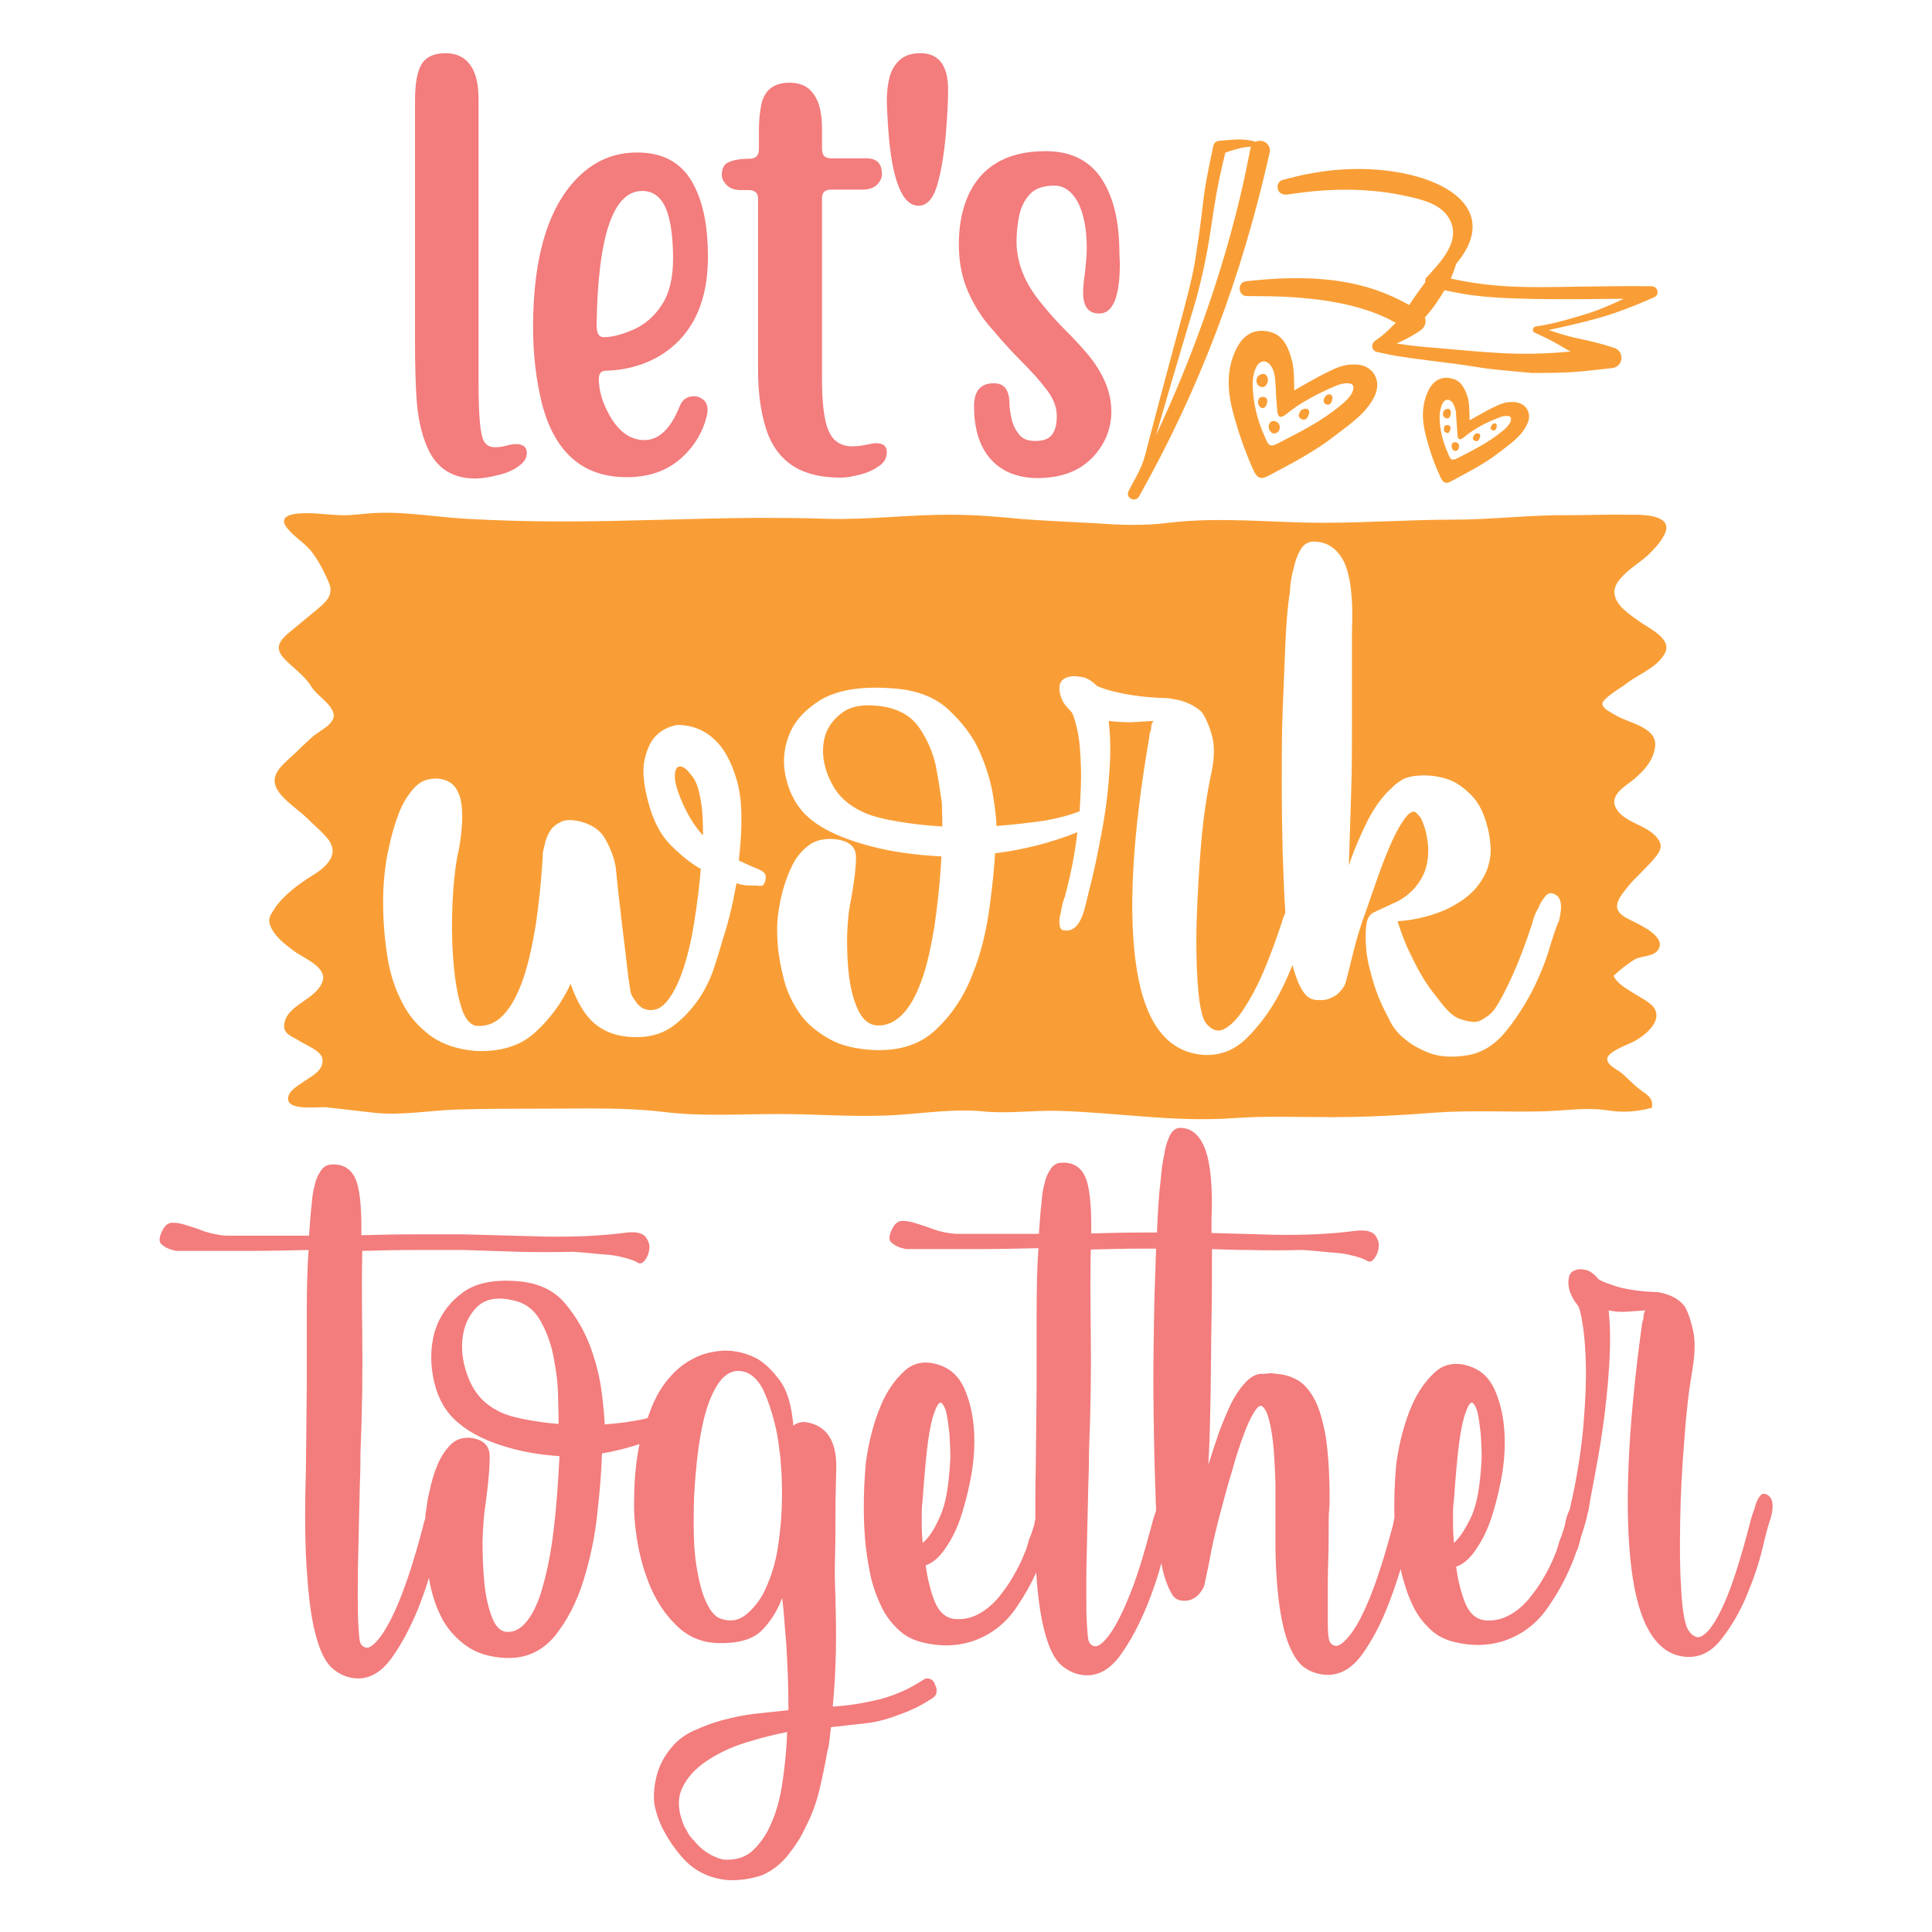 <?xml version="1.0" encoding="utf-8"?>
<!-- Generator: Adobe Illustrator 18.0.0, SVG Export Plug-In . SVG Version: 6.00 Build 0)  -->
<!DOCTYPE svg PUBLIC "-//W3C//DTD SVG 1.1//EN" "http://www.w3.org/Graphics/SVG/1.1/DTD/svg11.dtd">
<svg version="1.1" id="Layer_1" xmlns="http://www.w3.org/2000/svg" xmlns:xlink="http://www.w3.org/1999/xlink" x="0px" y="0px"
	 viewBox="0 0 432 432" enable-background="new 0 0 432 432" xml:space="preserve">
<path fill="#F37C7C" d="M207.9,375.4c-0.6-0.2-1.1-0.1-1.6,0.3c-3,2-6.3,3.4-9.7,4.3c-3.4,0.8-6.9,1.4-10.4,1.6
	c0.4-4.1,0.6-8.2,0.7-12.3c0.1-4.2,0-8.3-0.1-12.5c-0.1-2.1-0.2-4.9-0.1-8.2c0.1-3.3,0.1-6.5,0.1-9.5c0-3.5,0.1-7.3,0.2-11.2
	c0-5.9-2.3-9.2-6.8-9.9c-1-0.1-2,0.1-2.8,0.8c-0.4-4.6-1.4-8-3.1-10.2c-1.7-2.3-3.4-3.9-5.2-4.9c-2.2-1.1-4.5-1.7-7-1.7
	c-2.7,0.1-5,0.7-6.9,1.7c-2,1-3.7,2.3-5.1,3.9c-1.5,1.6-2.7,3.4-3.6,5.3c-0.7,1.4-1.2,2.8-1.7,4.2c-0.3,0.1-0.5,0.1-0.8,0.2
	c-2.8,0.6-5.8,1-8.8,1.2c0-1.1-0.2-3.4-0.6-6.7c-0.4-3.4-1.2-6.8-2.5-10.4c-1.3-3.6-3.2-6.9-5.7-9.9c-2.5-3-6-4.6-10.4-5
	c-5.6-0.5-9.9,0.4-12.9,2.8c-3,2.3-5,5.3-6,8.8c-0.9,3.5-0.9,7.2,0,11c0.9,3.8,2.7,6.8,5.2,8.9c2.5,2.2,5.8,3.9,9.8,5.2
	c4,1.3,8.3,2.1,13,2.4c-0.3,6.1-0.7,11.6-1.3,16.5c-0.6,4.9-1.4,9.1-2.4,12.5c-0.9,3.4-2.1,6-3.5,7.8c-1.4,1.8-2.9,2.6-4.6,2.5
	c-1.4-0.1-2.5-1.2-3.3-3.3c-0.8-2.1-1.4-4.6-1.7-7.7c-0.3-3-0.4-6.2-0.4-9.4c0.1-3.2,0.3-6,0.7-8.4c0.6-4.4,0.9-7.9,0.9-10.4
	c0-2.5-1.5-3.9-4.4-4.2c-1.8-0.1-3.3,0.4-4.5,1.7c-1.2,1.3-2.1,2.7-2.8,4.4c-0.8,1.9-1.4,4-1.9,6.5c-0.3,1.1-0.5,2.8-0.8,4.9
	c0,0.2,0,0.3,0,0.5c-0.2,0.6-0.4,1.2-0.5,1.8c-1.9,7.2-3.7,12.7-5.3,16.6c-1.6,3.9-3.1,6.6-4.4,8.3c-1.3,1.6-2.3,2.4-3.1,2.2
	c-0.8-0.2-1.3-0.8-1.4-1.8c-0.1-0.6-0.2-1.9-0.3-3.8c-0.1-1.9-0.1-4.1-0.1-6.7c0-2.6,0-5.4,0.1-8.4c0.1-3,0.1-6,0.2-8.9
	c0.1-2.9,0.1-5.6,0.2-8c0.1-2.4,0.1-4.4,0.1-5.9c0.4-9.5,0.5-18.3,0.4-26.5c-0.1-8.2-0.1-14.4,0-18.7c3.8-0.1,7.6-0.2,11.4-0.2
	c3.8,0,7.6,0,11.4,0c4,0.1,8.1,0.3,12.1,0.4c4,0.1,8.1,0.1,12.1,0c0.5,0,1.5,0.1,2.8,0.2c1.4,0.1,2.8,0.3,4.4,0.4
	c1.5,0.1,2.9,0.3,4.3,0.7c1.3,0.3,2.3,0.7,2.9,1c0.6,0.5,1.2,0.4,1.8-0.4c0.6-0.8,0.9-1.6,1-2.6c0.1-0.9-0.2-1.8-0.9-2.7
	c-0.7-0.8-2.1-1.1-4.1-0.9c-6.1,0.8-12.2,1-18.3,0.9c-6.1-0.2-12.2-0.3-18.3-0.5c-3.8,0-7.6,0-11.4,0c-3.8,0-7.6,0.1-11.4,0.2
	c0.1-6.6-0.4-10.9-1.5-13s-2.9-3-5.4-2.8c-1,0.1-1.8,0.7-2.3,1.6c-0.6,0.9-1,1.9-1.2,2.9c-0.4,1.4-0.6,2.8-0.7,4.4
	c-0.3,2.3-0.4,4.6-0.6,7H50.7c-1.9-0.1-3.6-0.5-5.1-1c-1.5-0.6-2.9-1-4.1-1.4c-1.2-0.4-2.2-0.5-3.1-0.5c-0.9,0.1-1.6,0.7-2.1,1.8
	c-0.8,1.5-0.8,2.6-0.1,3.1c0.7,0.6,1.5,1,2.4,1.2c0.3,0.1,0.6,0.2,1.1,0.2H42c4.6,0,9.1,0,13.6,0c4.5,0,8.9-0.1,13.4-0.2
	c-0.3,4.2-0.4,8.8-0.4,13.8c0,5,0,10.5,0,16.4l-0.2,19.2c-0.3,9.7-0.2,17.6,0.3,23.5c0.4,5.9,1.1,10.6,2.1,13.9
	c0.9,3.3,2.2,5.7,3.7,6.9c1.6,1.3,3.3,2,5.3,2.1c2.9,0.1,5.5-1.4,7.8-4.6c2.3-3.2,4.2-6.9,5.9-11c0.9-2.4,1.8-4.7,2.4-6.9
	c0.1,0.5,0.2,1.1,0.3,1.6c0.6,2.8,1.5,5.4,2.8,7.8c1.3,2.3,3.1,4.3,5.4,5.9c2.3,1.6,5.1,2.4,8.3,2.6c4.7,0.3,8.4-1.4,11.3-4.8
	c2.8-3.5,5-7.7,6.5-12.6c1.5-4.9,2.6-10,3.1-15.3c0.6-5.2,0.9-9.6,1-13c2.9-0.5,5.7-1.2,8.4-2.1c-0.8,3.8-1.2,8-1.2,12.5
	c-0.1,2.5,0.1,5.6,0.7,9.2c0.6,3.6,1.6,7.1,3,10.4c1.5,3.4,3.4,6.2,5.9,8.6c2.5,2.4,5.5,3.7,9.2,3.8c4.4,0.1,7.7-0.8,9.7-2.8
	c2-2,3.5-4.4,4.6-7.3c0.3,2.2,0.5,5.5,0.9,10.2c0.3,4.6,0.5,9.6,0.5,14.9c-2.5,0.3-5,0.5-7.5,0.8c-2.5,0.3-5,0.8-7.5,1.5
	c-2.2,0.6-4.2,1.4-6.2,2.3c-2,0.9-3.6,2.1-5,3.8c-1.5,1.8-2.6,3.8-3.2,6c-0.6,2.2-0.8,4.4-0.6,6.5c0.4,2.1,1.1,4.2,2.2,6.2
	c1.1,2,2.3,3.8,3.7,5.4c2.7,3.3,6.2,5.1,10.6,5.5c2.7,0.1,5.2-0.3,7.6-1.1c2.3-1,4.2-2.5,5.8-4.5c1.6-2,2.9-4,3.9-6.2
	c1.4-2.7,2.4-5.4,3.1-8.3c0.7-2.9,1.3-5.8,1.8-8.7c0.3-0.9,0.4-1.8,0.5-2.7c0.1-0.9,0.2-1.8,0.3-2.7c2.7-0.3,5.3-0.6,8-0.9
	s5.2-1.1,7.8-2.1c1.1-0.4,2.3-0.9,3.5-1.5c1.2-0.6,2.3-1.3,3.3-1.9c0.6-0.4,1-0.9,1-1.4c0.1-0.6,0-1.1-0.3-1.6
	C208.9,376,208.5,375.6,207.9,375.4z M117,317.3c-2.5-0.5-4.4-1.1-5.8-1.9c-2.9-1.5-5-3.8-6.3-6.9c-1.3-3.1-1.8-6.1-1.5-9
	c0.3-2.9,1.3-5.3,3.2-7.2c1.9-1.9,4.7-2.4,8.3-1.5c2.7,0.6,4.7,2.2,6.1,4.8c1.4,2.6,2.4,5.4,2.9,8.5c0.6,3.1,0.9,6,0.9,8.8
	c0.1,2.8,0.1,4.6,0.1,5.5C122.2,318.2,119.5,317.8,117,317.3z M174.8,337.2c-0.1,2.8-0.4,5.8-0.9,9c-0.5,3.2-1.4,6.2-2.7,9
	c-1,2.3-2.4,4.1-4.1,5.6c-1.7,1.5-3.6,1.9-5.8,1.2c-1.3-0.4-2.4-1.6-3.4-3.8c-0.9-1.8-1.6-4.5-2.2-8.2c-0.6-3.7-0.7-8.8-0.5-15.4
	c0.6-11,2-18.7,4.2-23.1c2.1-4.4,4.7-5.8,7.8-4.5c1.5,0.8,2.7,2.1,3.6,4.1c0.9,2,1.6,4,2.2,6.3c0.6,2.2,1,4.3,1.2,6.3
	c0.3,2,0.4,3.2,0.4,3.7C174.9,330.7,174.9,333.9,174.8,337.2z M175,398.3c-0.5,3.5-1.3,6.6-2.5,9.3c-1.1,2.7-2.6,4.7-4.3,6.3
	c-1.7,1.5-3.9,2.1-6.5,1.9c-2.5-0.6-4.7-2-6.5-4.2c-0.6-0.6-1.1-1.2-1.4-1.8c-0.3-0.6-0.5-1-0.7-1.2c-1.5-3.4-1.7-6.3-0.6-8.7
	c1.1-2.4,3-4.5,5.6-6.2c2.6-1.7,5.5-3.1,8.8-4.1c3.3-1,6.3-1.8,9.1-2.3C175.9,391.1,175.5,394.8,175,398.3z M394.5,334
	c-0.5,0-0.9,0.3-1.3,1c-0.4,0.7-0.7,1.5-0.9,2.4c-0.4,1-0.8,2.2-1.1,3.6c-1.9,7.2-3.6,12.6-5.1,16.2c-1.5,3.6-2.9,6.1-4.1,7.4
	c-1.2,1.3-2.2,1.8-3,1.3c-0.8-0.4-1.4-1.1-1.8-2c-0.6-1.5-1.1-4.5-1.3-8.9c-0.3-4.4-0.3-9.5-0.2-15.2c0.1-5.7,0.4-11.5,0.9-17.5
	c0.4-6,1-11.3,1.8-15.8c0.6-3.7,0.7-6.6,0.2-8.9c-0.5-2.3-1.1-4.1-1.9-5.5c-1.1-1.4-2.6-2.3-4.4-2.8c-1-0.3-1.7-0.4-2.1-0.4
	c-3.2-0.1-5.8-0.5-7.9-1c-2.1-0.6-3.7-1.2-4.8-1.8c-0.9-1.1-1.8-1.8-2.7-2.1c-0.5-0.1-1-0.2-1.5-0.2c-0.4,0-0.8,0.1-1.3,0.3
	c-0.5,0.2-0.9,0.6-1.1,1.2c-0.1,0.4-0.2,0.9-0.2,1.5c0,0.6,0.1,1.4,0.4,2.2c0.3,0.8,0.8,1.8,1.7,2.9c0.4,0.6,0.8,2.1,1.1,4.4
	c0.4,2.3,0.6,5.3,0.7,8.9c0.1,3.7-0.1,8-0.5,13c-0.4,5-1.2,10.5-2.5,16.6c-0.3,1-0.4,1.9-0.6,2.7c-0.5,1-0.9,2.2-1.1,3.6
	c-0.3,0.9-0.5,1.7-0.8,2.5c-0.3,0.6-0.5,1.3-0.7,2c-0.2,0.7-0.4,1.4-0.7,2c-0.6,1.6-1.5,3.4-2.5,5.1c-1,1.8-2.2,3.4-3.4,4.9
	c-1.3,1.5-2.7,2.7-4.4,3.6c-1.6,0.9-3.5,1.3-5.5,1.1c-1.9-0.3-3.3-1.5-4.3-3.9c-0.9-2.3-1.6-5-2-8.1c1.6-0.5,3.2-1.9,4.6-4.1
	c1.5-2.2,2.7-4.8,3.6-7.8c0.9-3,1.7-6.2,2.2-9.6c0.5-3.4,0.6-6.7,0.3-9.8c-0.3-3.1-1-5.8-2.1-8.3c-1.1-2.4-2.7-4-4.8-4.9
	c-3.4-1.4-6.3-1-8.5,1s-4,4.6-5.3,7.7c-1.5,3.5-2.7,7.8-3.4,12.9c-0.4,4.3-0.5,8.3-0.4,12c-0.1,0.5-0.2,0.9-0.3,1.5
	c-1.9,7.2-3.7,12.7-5.3,16.6c-1.6,3.9-3.1,6.6-4.5,8.3c-1.3,1.6-2.4,2.4-3.2,2.2c-0.8-0.2-1.3-0.8-1.4-1.8c-0.1-0.5-0.2-1.6-0.2-3.3
	c0-1.7,0-3.8,0-6.2c0-2.4,0-5,0.1-7.8c0.1-2.8,0.1-5.6,0.1-8.3c0-1,0-2,0.1-2.9c0.1-0.9,0.1-1.9,0.1-2.8c0-5.3-0.3-9.7-0.8-13.3
	c-0.6-3.5-1.4-6.4-2.4-8.4c-1.1-2.1-2.3-3.6-3.8-4.5c-1.5-0.9-3.1-1.4-4.9-1.5c-0.6-0.1-1.2-0.2-1.8-0.1c-0.6,0.1-1.2,0.1-1.8,0.1
	c-1.1,0.1-2.3,0.8-3.4,2c-1.1,1.2-2.2,2.8-3.1,4.6c-0.9,1.9-1.8,4-2.7,6.4c-0.8,2.3-1.6,4.8-2.4,7.3c0.3-5.3,0.4-10.7,0.5-16.3
	c0.1-5.6,0.1-10.9,0.2-15.9c0.1-5.1,0.1-9.5,0.1-13.5c0-0.9,0-1.7,0-2.5c2.7,0.1,5.3,0.2,8,0.2c4,0.1,8.1,0.1,12.1,0
	c0.5,0,1.5,0.1,2.8,0.2c1.4,0.1,2.8,0.3,4.4,0.4c1.5,0.1,2.9,0.3,4.3,0.7c1.3,0.3,2.3,0.7,2.9,1c0.6,0.5,1.2,0.4,1.8-0.4
	c0.6-0.8,0.9-1.6,1-2.6c0.1-0.9-0.2-1.8-0.9-2.7c-0.7-0.8-2.1-1.1-4.1-0.9c-6.1,0.8-12.2,1-18.3,0.9c-4.7-0.1-9.4-0.3-14.1-0.4
	c0-1.1,0-2.1,0-3c0.3-7.2-0.2-12.4-1.4-15.7c-1.2-3.2-3.1-4.8-5.6-4.8c-1,0-1.8,0.6-2.4,1.9c-0.6,1.3-1,2.7-1.2,4.2
	c-0.4,1.8-0.6,3.7-0.8,5.9c-0.4,3-0.6,6.8-0.8,11.4c-1.1,0-2.2,0-3.3,0c-3.8,0-7.6,0.1-11.4,0.2c0.1-6.6-0.4-10.9-1.5-13
	s-2.9-3-5.4-2.8c-1,0.1-1.8,0.7-2.3,1.6c-0.6,0.9-1,1.9-1.2,2.9c-0.4,1.4-0.6,2.8-0.7,4.4c-0.3,2.3-0.4,4.6-0.6,7h-18.4
	c-1.9-0.1-3.6-0.5-5.1-1c-1.5-0.6-2.9-1-4.1-1.4c-1.2-0.4-2.2-0.5-3.1-0.5c-0.9,0.1-1.6,0.7-2.1,1.8c-0.8,1.5-0.8,2.6-0.1,3.1
	c0.7,0.6,1.5,1,2.4,1.2c0.3,0.1,0.6,0.2,1.1,0.2h2.3c4.6,0,9.1,0,13.6,0c4.5,0,8.9-0.1,13.4-0.2c-0.3,4.2-0.4,8.8-0.4,13.8
	c0,5,0,10.5,0,16.4l-0.2,19.2c-0.1,4.1-0.1,7.8-0.1,11.2c-0.1,0.4-0.2,0.7-0.2,1.1c-0.3,0.9-0.5,1.7-0.8,2.5c-0.3,0.6-0.5,1.3-0.7,2
	c-0.2,0.7-0.4,1.4-0.7,2c-0.6,1.6-1.5,3.4-2.5,5.1c-1,1.8-2.2,3.4-3.4,4.9c-1.3,1.5-2.7,2.7-4.4,3.6c-1.6,0.9-3.5,1.3-5.5,1.1
	c-1.9-0.3-3.3-1.5-4.3-3.9c-0.9-2.3-1.6-5-2-8.1c1.6-0.5,3.2-1.9,4.6-4.1c1.5-2.2,2.7-4.8,3.6-7.8c0.9-3,1.7-6.2,2.2-9.6
	c0.5-3.4,0.6-6.7,0.3-9.8c-0.3-3.1-1-5.8-2.1-8.3c-1.1-2.4-2.7-4-4.8-4.9c-3.4-1.4-6.3-1-8.5,1c-2.3,2.1-4,4.6-5.3,7.7
	c-1.5,3.5-2.7,7.8-3.4,12.9c-0.6,7-0.6,13.2,0,18.8c0.3,2.4,0.7,4.8,1.2,7.1c0.6,2.3,1.4,4.5,2.4,6.5c1,2,2.3,3.6,3.8,5
	c1.5,1.4,3.3,2.3,5.5,2.8c3.8,0.9,7.3,0.8,10.6-0.2c4.3-1.4,7.8-4,10.4-8c1.7-2.5,3.1-5,4.2-7.5c0,0,0,0.1,0,0.1
	c0.4,5.9,1.1,10.6,2.1,13.9c0.9,3.3,2.2,5.7,3.7,6.9c1.6,1.3,3.3,2,5.3,2.1c2.9,0.1,5.5-1.4,7.8-4.6c2.3-3.2,4.2-6.9,5.9-11
	c1.3-3.3,2.4-6.4,3.2-9.5c0.2,1.3,0.5,2.5,0.8,3.4c0.5,1.5,1,2.6,1.4,3.3c0.4,0.8,0.9,1.2,1.3,1.4c0.4,0.2,0.8,0.3,1,0.3
	c1,0.1,1.9,0,2.7-0.5c0.8-0.4,1.3-1,1.7-1.6c0.5-0.6,0.8-1.4,0.9-2.3c0.4-1.9,0.9-4.2,1.4-7c0.6-2.8,1.3-5.7,2.1-8.7
	c0.8-3,1.6-6,2.5-8.9c0.8-2.9,1.6-5.5,2.5-7.8c0.8-2.3,1.6-4,2.4-5.3c0.8-1.3,1.4-1.7,1.9-1.3c0.6,0.5,1.1,1.5,1.5,3.1
	c0.4,1.6,0.7,3.4,0.9,5.4c0.2,2,0.3,4,0.4,6.1c0.1,2,0.1,3.7,0.1,4.9v12.5c0.1,5.7,0.5,10.3,1.1,13.9c0.6,3.6,1.4,6.5,2.4,8.5
	c1,2.1,2.1,3.5,3.5,4.3c1.3,0.8,2.8,1.2,4.4,1.3c3,0.1,5.7-1.4,8-4.6c2.3-3.2,4.2-6.9,5.8-11c1.1-2.8,2-5.5,2.8-8.1
	c0.1,0.7,0.3,1.4,0.5,2.1c0.6,2.3,1.4,4.5,2.4,6.5c1,2,2.3,3.6,3.8,5c1.5,1.4,3.3,2.3,5.5,2.8c3.8,0.9,7.3,0.8,10.6-0.2
	c4.3-1.4,7.8-4,10.4-8c2.7-3.9,4.7-8,6.1-12.1c0.3-0.5,0.5-1.2,0.7-2c0.2-0.8,0.4-1.6,0.7-2.4c0.3-0.9,0.5-1.8,0.8-2.7
	c0.1-0.5,0.2-0.9,0.3-1.4c0.2-0.6,0.3-1.2,0.4-1.9c0.1-0.8,0.5-2.8,1.1-6c0.6-3.2,1.3-7,1.9-11.3c0.6-4.3,1.1-8.8,1.4-13.6
	c0.3-4.7,0.3-8.9-0.1-12.6c1.3,0.3,2.6,0.4,4.1,0.3c1.5-0.1,2.8-0.2,4.1-0.3c-0.3,0.5-0.4,1-0.4,1.4c0,0.4-0.1,0.8-0.2,1
	c-0.1,0.5-0.2,0.9-0.2,1.1c-3.2,23.4-3.9,41.5-2.3,54.3c1.6,12.8,5.8,19.4,12.5,19.7c2.9,0.1,5.5-1.2,7.7-4.1
	c2.2-2.8,4.1-6.1,5.6-9.7c1.5-3.6,2.7-7.1,3.5-10.5c0.8-3.4,1.4-5.6,1.8-6.6C396.8,336.5,396.4,334.4,394.5,334z M206.3,345
	c-0.1-1.4-0.2-2.7-0.2-3.8c0-1.1,0-2.1,0-3c0-1,0.1-2,0.2-2.8c0.4-5.7,0.8-10,1.2-13c0.4-3,0.9-5.2,1.4-6.5c0.5-1.5,1-2.3,1.5-2.3
	c0.6,0.5,1.1,1.5,1.3,2.8c0.3,1.4,0.4,2.8,0.6,4.2c0.1,1.6,0.2,3.5,0.2,5.5c-0.3,5.9-1,10.3-2.4,13.2C208.9,342,207.6,344,206.3,345
	z M252.2,357.6c-1.6,3.9-3.1,6.6-4.4,8.3c-1.3,1.6-2.3,2.4-3.1,2.2c-0.8-0.2-1.3-0.8-1.4-1.8c-0.1-0.6-0.2-1.9-0.3-3.8
	c-0.1-1.9-0.1-4.1-0.1-6.7c0-2.6,0-5.4,0.1-8.4c0.1-3,0.1-6,0.2-8.9c0.1-2.9,0.1-5.6,0.2-8c0.1-2.4,0.1-4.4,0.1-5.9
	c0.4-9.5,0.5-18.3,0.4-26.5c-0.1-8.2-0.1-14.4,0-18.7c3.8-0.1,7.6-0.2,11.4-0.2c1.1,0,2.1,0,3.2,0c-0.1,4-0.3,8.1-0.4,12.5
	c-0.1,5.4-0.2,11-0.2,16.8c0,5.8,0.1,11.2,0.2,16.3c0.1,4.8,0.3,9.1,0.4,13c-0.3,0.9-0.7,2-1,3.3
	C255.6,348.2,253.9,353.7,252.2,357.6z M325.1,345c-0.1-1.4-0.2-2.7-0.2-3.8c0-1.1,0-2.1,0-3c0-1,0.1-2,0.2-2.8
	c0.4-5.7,0.8-10,1.2-13c0.4-3,0.9-5.2,1.4-6.5c0.5-1.5,1-2.3,1.5-2.3c0.6,0.5,1.1,1.5,1.3,2.8c0.3,1.4,0.4,2.8,0.6,4.2
	c0.1,1.6,0.2,3.5,0.2,5.5c-0.3,5.9-1,10.3-2.4,13.2C327.6,342,326.3,344,325.1,345z M93.2,90c-0.3-4.1-0.4-8.6-0.4-13.4V22.5
	c0-3.9,0.5-6.6,1.5-8.2c1-1.6,2.8-2.4,5.3-2.4c2.9,0,4.9,1.2,6.2,3.7c0.8,1.7,1.2,3.8,1.2,6.4v62.9c0,4.2,0.1,7.4,0.3,9.5
	c0.2,2.2,0.5,3.6,1,4.4c0.5,0.8,1.3,1.2,2.3,1.2c0.9,0,1.7-0.1,2.4-0.3c1.1-0.3,1.9-0.4,2.4-0.4c1.6,0,2.4,0.7,2.4,2
	c0,1-0.5,1.9-1.4,2.6c-1.2,1-2.8,1.8-4.9,2.3c-2,0.5-3.8,0.8-5.2,0.8c-4.8,0-8.2-2-10.3-6C94.5,98,93.6,94.4,93.2,90z M140.1,106.7
	c4.8,0,8.7-1.3,11.8-3.9c3.2-2.7,5.3-6.1,6.2-10.1c0.1-0.4,0.1-0.8,0.1-1.1c0-0.9-0.3-1.7-0.9-2.2c-0.6-0.5-1.3-0.8-2.1-0.8
	c-1.5,0-2.6,0.7-3.2,2.2c-2,5-4.6,7.6-7.9,7.6c-3.2,0-5.8-1.9-7.9-5.7c-1.5-2.7-2.3-5.4-2.3-8c0-1.2,0.5-1.8,1.6-1.8
	c5.7-0.2,10.5-1.9,14.4-5c5.6-4.5,8.4-11.3,8.4-20.5c0-6.2-0.9-11.3-2.8-15.3c-2.5-5.4-6.8-8-13-8c-5,0-9.2,1.7-12.9,5.2
	c-6.9,6.6-10.4,17.9-10.4,33.8c0,6.3,0.7,12,2,17.2C124,101.1,130.3,106.7,140.1,106.7z M143.6,42.7c3,0,5,2,6,6.1
	c0.6,2.4,0.9,5.4,0.9,9.1c0,4.4-0.9,7.9-2.6,10.4c-1.7,2.6-3.9,4.4-6.5,5.5c-2.6,1.1-4.7,1.6-6.4,1.6c-1.1,0-1.6-0.9-1.6-2.7
	C133.7,52.7,137.1,42.7,143.6,42.7z M162.5,41.4c-0.7-0.7-1.1-1.5-1.1-2.3c0-1.3,0.4-2.1,1.1-2.6c1-0.6,2.6-1,5-1
	c1.5,0,2.2-0.7,2.2-2.2v-4.1c0-1.7,0.1-3.4,0.4-5.1c0.2-1.6,0.8-3,1.8-4s2.5-1.6,4.6-1.6c2.1,0,3.8,0.6,4.9,1.9
	c1.6,1.7,2.4,4.5,2.4,8.2v4.6c0,1.5,0.6,2.2,2,2.2h7.9c2.4,0,3.5,1.2,3.5,3.6c0,0.8-0.4,1.6-1.1,2.3c-0.7,0.7-1.8,1.1-3.3,1.1h-7
	c-1.3,0-2,0.6-2,1.9v40.4c0,4.2,0.3,7.4,0.8,9.5c0.5,2.2,1.3,3.6,2.3,4.4c1,0.8,2.2,1.2,3.7,1.2c1.2,0,2.5-0.2,3.8-0.5
	c0.5-0.1,1-0.2,1.5-0.2c1.6,0,2.4,0.7,2.4,2c0,1.3-0.6,2.4-1.9,3.2c-1.3,0.9-2.7,1.5-4.4,1.9c-1.6,0.4-3,0.6-4,0.6
	c-4.7,0-8.4-1-11.1-2.9c-2.7-1.9-4.6-4.7-5.7-8.3c-1.1-3.6-1.7-7.9-1.7-13V44.4c0-1.3-0.7-1.9-2.2-1.9h-1.7
	C164.3,42.5,163.2,42.1,162.5,41.4z M198.6,28.7c-0.2-2.9-0.3-5-0.3-6.4c0-1.7,0.2-3.4,0.6-5c0.4-1.6,1.2-2.9,2.3-3.9
	c1.1-1,2.6-1.5,4.6-1.5c4.1,0,6.2,2.7,6.2,8.2c0,2.8-0.2,6-0.5,9.8c-0.5,5.6-1.3,9.7-2.2,12.3S207,46,205.4,46
	C201.7,46,199.4,40.2,198.6,28.7z M216.5,65.3c-1.4-3.1-2.1-6.7-2.1-10.7c0-4.1,0.7-7.8,2.1-10.9c1.4-3.1,3.5-5.6,6.4-7.3
	c2.8-1.7,6.5-2.6,10.9-2.6c6.1,0,10.5,2.4,13.2,7.3c2.2,3.9,3.3,9.1,3.3,15.5l0.1,2.3c0,7.4-1.5,11.2-4.6,11.2
	c-2.4,0-3.6-1.5-3.6-4.6c0-1.1,0.1-2.6,0.4-4.5c0.2-1.9,0.4-3.7,0.4-5.6c0-4.3-0.7-7.7-2-10.2c-1.3-2.4-3.1-3.7-5.2-3.7
	c-2.4,0-4.3,0.6-5.5,1.9c-1.2,1.3-2,2.9-2.4,4.8c-0.4,1.9-0.6,3.9-0.6,5.8c0,4.8,1.9,9.5,5.7,14c1.6,2,3.3,3.9,5.1,5.7
	c1.8,1.8,3.5,3.6,5.1,5.5c3.5,4.2,5.3,8.5,5.3,12.8c0,3.1-0.9,6-2.8,8.6c-3,4.2-7.6,6.3-13.7,6.3c-3.7,0-6.7-1-9.1-2.9
	c-3.4-2.8-5.1-7.2-5.1-13.2c0-3.4,1.5-5.1,4.4-5.1c1.3,0,2.1,0.4,2.7,1.2c0.5,0.8,0.8,1.8,0.8,3c0,1.2,0.2,2.5,0.5,3.8
	c0.3,1.4,0.9,2.5,1.7,3.5c0.8,1,2,1.4,3.6,1.4c1.9,0,3.1-0.5,3.8-1.5c0.7-1,1-2.3,1-4.1c0-2-0.8-4-2.3-5.9c-1.5-2-3.4-4.1-5.6-6.3
	c-2.1-2.1-4.2-4.4-6.3-6.9C219.6,71.2,217.9,68.4,216.5,65.3z"/>
<path fill="#F99E36" d="M156.5,178c0.5,2.1,0.7,5,0.7,8.8c-1.5-1.6-2.9-3.7-4.2-6.4c-1.4-3-2.1-5.3-2.1-6.7c0-1.4,0.3-2.2,1-2.3
	c0.7-0.1,1.5,0.4,2.4,1.6C155.4,174.1,156.1,175.8,156.5,178z M209.2,171c-0.7-3-1.9-5.7-3.6-8.2c-1.7-2.5-4.2-4-7.4-4.7
	c-4.5-0.8-7.9-0.4-10.2,1.5c-2.3,1.8-3.6,4.1-3.9,6.9c-0.3,2.8,0.3,5.7,1.9,8.7c1.5,3,4.1,5.2,7.7,6.7c1.7,0.7,4.1,1.3,7.1,1.8
	c3,0.5,6.3,0.9,9.9,1.1c0-0.8,0-2.6-0.1-5.3C210.2,176.8,209.8,173.9,209.2,171z M358.3,157.3c-0.1,1,1.7,1.9,2.4,2.3
	c3.2,2.2,10.4,2.8,9.3,7.9c-0.6,2.9-2.4,4.8-4.6,6.7c-1.8,1.5-5.8,3.6-4,6.6c1.8,3.2,6.8,3.6,9.1,6.5c1.3,1.6,1,2.7-0.3,4.3
	c-1.9,2.4-4.4,4.4-6.4,6.9c-2.5,3.1-3.6,5.1,0.5,7.1c2,1,9,4,6.2,7.1c-1.1,1.2-3.4,1-4.9,1.8c-1.7,1-3.3,2.3-4.8,3.7
	c0.8,1.7,2.6,2.7,4.2,3.7c1.3,0.9,4.2,2.2,5,3.7c1.7,3.1-2.7,6.3-4.9,7.4c-1.2,0.6-5.4,2.1-5.7,3.6c-0.3,1.4,2.1,2.5,3,3.2
	c1.4,1.1,2.6,2.5,4,3.6c1.4,1.1,3.3,1.9,3,4c0,0.1,0,0.2,0,0.3c-3.8,1-6.8,1.1-10.5,0.5c-4.4-0.6-9.5,0.2-14,0.3
	c-8,0.2-16.2-0.3-24.2,0.3c-7.5,0.6-15.4,1-23,1c-7.2,0-14.5-0.3-21.6,0.2c-13.1,1-26.1-1.2-39.1-1.6c-5.8-0.2-11.6,0.7-17.3,0.1
	c-6.1-0.6-12.9,0.4-19,0.8c-8.8,0.6-17.6-0.2-26.4-0.2c-8.6,0-17.7,0.6-26.2-0.5c-8.5-1-17.2-0.7-25.7-0.7c-6.8,0-13.6,0-20.3,0.2
	c-6.1,0.2-12.5,1.4-18.6,0.7c-3.5-0.4-7-0.8-10.5-1.2c-1.9-0.2-9.5,1-8.5-2.5c0.4-1.5,2.7-2.7,3.8-3.5c1.6-1.1,4.1-2.3,3.8-4.8
	c-0.2-1.8-3.7-3.1-5.1-4c-1.6-1.1-3.9-1.5-3.4-4c0.7-4.2,7.1-5.3,8.5-9.3c1.2-3.2-4.3-5.3-6.3-6.8c-1.9-1.4-4-3-5.1-5.1
	c-1-2.1-0.4-2.7,0.8-4.6c2-2.9,5.4-5.4,8.3-7.2c2.8-1.7,6.3-4.5,3.6-8.1c-1.4-1.8-3.2-3.2-4.8-4.8c-2-2-6.1-4.5-7-7.2
	c-0.9-2.6,1.5-4.6,3.1-6.1c1.7-1.5,3.3-3.2,5-4.7c1.6-1.5,5.7-3.1,4.8-5.6c-0.8-2.3-3.7-3.8-4.9-5.8c-1.5-2.5-4.2-4.2-6.2-6.4
	c-2.2-2.4-0.6-4.1,1.3-5.7c1.9-1.6,3.9-3.2,5.8-4.8c2.3-1.9,4.3-3.5,3-6.4c-0.9-2.1-2.1-4.5-3.5-6.4c-1.6-2.3-4-3.5-5.7-5.6
	c-2.2-2.6,0.6-3.3,2.8-3.4c3-0.2,6,0.3,9.1,0.4c2.6,0.1,5.3-0.4,7.9-0.5c6.7-0.3,13.3,0.9,20,1.3c7.2,0.4,14.4,0.6,21.6,0.6
	c14.4,0,28.8-0.7,43.2-0.8c5.2,0,10.4,0,15.6,0.2c9.5,0.3,19.1-1,28.6-0.9c5.4,0,10.5,0.5,15.9,1c5.3,0.4,10.7,0.6,16,0.9
	c5.3,0.4,11,0.6,16.3-0.1c11.7-1.4,23,0,34.6,0c9.7,0,19.4-0.7,29.1-0.7c8.6,0,17.1-1.1,25.8-1c4.4,0,8.8-0.2,13.2-0.1
	c1.9,0,8.3-0.3,8.6,2.7c0.2,2.2-3.5,5.9-5,7.1c-2.1,1.7-7.1,4.8-6.6,7.9c0.4,2.7,3.3,4.5,5.2,5.9c2.2,1.7,8,4.1,6,7.5
	c-1.9,3.3-6.2,4.7-9,7C362.2,153.9,358.4,156.2,358.3,157.3z M171.2,195.9c0-0.6-0.6-1.1-1.7-1.6c-1.2-0.4-2.6-1.1-4.3-1.9
	c0.9-7.9,0.8-13.9-0.5-18.1c-1.2-4.1-2.9-7.1-4.9-8.9c-2.3-2.2-5.1-3.3-8.4-3.3c-2,0.4-3.6,1.2-4.9,2.6c-1.1,1.2-1.9,3-2.4,5.3
	c-0.5,2.3-0.2,5.6,1,9.9c1.1,3.9,2.7,6.9,4.9,9.1c2.2,2.2,4.4,4,6.7,5.3c-0.3,3.8-0.8,7.6-1.4,11.5c-0.6,3.9-1.4,7.4-2.4,10.5
	c-1,3.1-2.2,5.6-3.6,7.4c-1.4,1.8-3,2.5-4.9,2c-0.8-0.2-1.4-0.7-2-1.4c-0.5-0.7-1-1.4-1.3-2.1c-0.2-0.6-0.3-1.9-0.6-3.7
	c-0.2-1.9-0.5-4.1-0.8-6.8c-0.3-2.6-0.7-5.4-1-8.5c-0.4-3-0.7-6.1-1-9.1c-0.3-2.1-1.1-4.2-2.3-6.4c-1.2-2.2-3.4-3.6-6.5-4.2
	c-1.4-0.2-2.6-0.2-3.5,0.3c-0.9,0.4-1.7,1-2.2,1.7c-0.5,0.7-0.9,1.6-1.2,2.5c-0.2,0.9-0.4,1.7-0.6,2.5c-0.3,6.1-0.9,11.5-1.6,16.3
	c-0.8,4.8-1.7,8.9-2.9,12.3c-1.2,3.4-2.6,6-4.3,7.8c-1.7,1.8-3.6,2.6-5.8,2.5c-1.7-0.1-3-1.7-3.8-4.7c-0.9-3-1.4-6.6-1.7-10.8
	c-0.3-4.1-0.3-8.3-0.1-12.4c0.2-4.1,0.6-7.4,1-9.7c0.5-2.1,0.8-4.1,1-6.2c0.2-2.1,0.2-4,0-5.7c-0.2-1.7-0.8-3.1-1.6-4.1
	c-0.9-1-2.1-1.6-3.8-1.7c-2.2-0.1-3.9,0.6-5.3,2.2c-1.4,1.6-2.5,3.4-3.3,5.5c-0.9,2.3-1.7,5-2.3,8c-0.3,1.1-0.6,2.9-0.9,5.5
	c-0.3,2.6-0.4,5.5-0.3,8.8c0.1,3.3,0.4,6.7,1,10.3c0.6,3.6,1.7,6.9,3.3,9.9c1.5,3,3.7,5.4,6.4,7.4c2.7,1.9,6.1,3,10.1,3.3
	c5.4,0.2,9.8-1.1,13.1-4.1c3.3-3,6-6.6,8-10.9c1.5,4.4,3.5,7.5,5.9,9.3c2.4,1.8,5.5,2.7,9.4,2.6c3.1-0.1,5.7-1,7.9-2.7
	c2.2-1.7,4-3.7,5.5-5.9c1.5-2.2,2.6-4.6,3.4-7c0.8-2.4,1.4-4.5,1.9-6.2c0.8-2.4,1.4-4.7,1.9-6.8c0.5-2.1,0.8-4,1.2-5.8
	c1.1,0.4,2.2,0.5,3.3,0.5h1.2c0.5,0.1,0.9,0.1,1.4,0C171,197.4,171.3,196.8,171.2,195.9z M346.8,199.7c-0.5,0-1,0.3-1.5,1
	c-0.5,0.7-1,1.4-1.3,2.3c-0.6,1-1.1,2.1-1.4,3.5c-1.5,4.6-3,8.5-4.4,11.6c-1.4,3.1-2.7,5.6-3.9,7.4c-0.3,0.5-0.8,1-1.4,1.5
	c-0.5,0.4-1,0.7-1.5,1c-0.5,0.3-1.1,0.5-1.7,0.5c-1.1,0-2.3-0.3-3.6-0.8c-1.3-0.5-2.8-2-4.5-4.3c-1.7-2.1-3.1-4.1-4.2-6.1
	c-1.1-2-2-3.9-2.8-5.6c-0.8-1.9-1.5-3.8-2.1-5.7c2.8-0.2,5.2-0.7,7.2-1.3c2-0.6,3.8-1.3,5.3-2.2c2.2-1.2,3.9-2.6,5.1-4
	c1.2-1.5,2.1-3,2.6-4.6c0.5-1.6,0.7-3.1,0.6-4.6c-0.1-1.5-0.3-2.8-0.6-4c-0.8-3.3-2-5.8-3.7-7.5c-1.7-1.7-3.4-2.9-5.1-3.5
	c-2-0.7-4.1-1-6.3-0.9c-2,0.1-3.6,0.5-4.6,1.3c-0.6,0.4-1.2,0.8-1.6,1.3c-2,1.7-3.8,4.1-5.5,7.3c-1.6,3.2-3.1,6.6-4.3,10.2
	c0.2-5.1,0.3-10.3,0.5-15.7c0.2-5.4,0.2-10.5,0.2-15.3c0-4.9,0-9.2,0-13c0-3.8,0-6.6,0-8.6c0.3-6.9-0.3-12-1.7-15.1
	c-1.5-3.1-3.8-4.7-6.9-4.7c-1.2,0-2.2,0.6-2.9,1.8c-0.7,1.2-1.2,2.6-1.5,4c-0.5,1.7-0.8,3.6-0.9,5.7c-0.5,3-0.8,6.9-1,11.5
	c-0.2,4.6-0.4,9.6-0.6,14.8c-0.2,5.2-0.2,10.6-0.2,16.1c0,5.5,0.1,10.8,0.2,15.7c0.2,4.9,0.3,9.3,0.6,13.1c0,0.1,0,0.2,0,0.3
	c-0.3,0.7-0.6,1.4-0.8,2.2c-2.3,6.9-4.4,12.1-6.3,15.6c-1.9,3.5-3.5,5.8-5,7.1c-1.5,1.3-2.7,1.7-3.7,1.3c-1-0.4-1.7-1.1-2.2-1.9
	c-0.8-1.5-1.3-4.3-1.6-8.6c-0.3-4.3-0.4-9.1-0.2-14.6c0.2-5.5,0.5-11.1,1-16.9c0.5-5.8,1.3-10.9,2.2-15.2c0.8-3.5,0.8-6.4,0.2-8.6
	c-0.6-2.2-1.4-4-2.3-5.3c-1.4-1.3-3.2-2.2-5.3-2.7c-1.2-0.2-2.1-0.4-2.6-0.4c-3.9-0.1-7.1-0.5-9.6-1c-2.6-0.5-4.5-1.1-5.9-1.7
	c-1.1-1.1-2.2-1.8-3.3-2c-0.6-0.1-1.2-0.2-1.9-0.2c-0.5,0-1,0.1-1.6,0.3c-0.6,0.2-1.1,0.6-1.4,1.2c-0.2,0.4-0.2,0.9-0.2,1.5
	c0,0.6,0.2,1.3,0.5,2.1c0.3,0.8,1,1.7,2.1,2.8c0.5,0.6,0.9,2,1.4,4.2s0.7,5,0.8,8.6c0.1,2.8-0.1,6-0.3,9.5c-2.3,0.9-4.9,1.6-7.8,2.1
	c-3.5,0.5-7.1,0.9-10.8,1.2c0-1.1-0.2-3.3-0.7-6.5c-0.5-3.2-1.5-6.6-3-10c-1.5-3.5-3.9-6.6-7-9.5c-3.1-2.9-7.4-4.5-12.8-4.8
	c-6.8-0.5-12.1,0.4-15.8,2.6c-3.7,2.3-6.2,5.1-7.3,8.5c-1.2,3.4-1.2,6.9,0,10.6c1.2,3.7,3.3,6.5,6.4,8.6c3.1,2.1,7.1,3.7,12,5
	c4.9,1.3,10.2,2,15.9,2.3c-0.3,5.8-0.9,11.1-1.6,15.9c-0.8,4.7-1.7,8.8-2.9,12c-1.2,3.3-2.6,5.8-4.3,7.5c-1.7,1.7-3.6,2.5-5.6,2.4
	c-1.7-0.1-3.1-1.2-4.1-3.2c-1-2-1.7-4.5-2.1-7.4c-0.4-2.9-0.5-5.9-0.5-9c0.1-3.1,0.3-5.8,0.8-8.1c0.8-4.3,1.2-7.6,1.2-10
	c0-2.4-1.8-3.8-5.3-4c-2.2-0.1-4,0.4-5.5,1.6c-1.5,1.2-2.6,2.6-3.4,4.2c-0.9,1.8-1.7,3.9-2.3,6.2c-0.3,1.1-0.6,2.7-0.9,4.7
	c-0.3,2.1-0.3,4.4-0.1,6.9c0.2,2.6,0.7,5.2,1.4,7.9c0.7,2.7,1.9,5.2,3.5,7.5c1.6,2.3,3.8,4.1,6.6,5.7s6.2,2.3,10.2,2.5
	c5.7,0.2,10.3-1.3,13.8-4.7c3.5-3.3,6.2-7.4,8-12.1c1.9-4.7,3.1-9.6,3.8-14.7c0.7-5,1.1-9.2,1.3-12.5c6.5-0.8,12.6-2.4,18.4-4.7
	c-0.5,4.4-1.4,9.2-2.8,14.4c-0.5,1.3-0.8,2.6-0.9,3.6c-0.3,1-0.4,1.8-0.3,2.6c0.1,0.7,0.3,1.2,0.8,1.3c2.3,0.5,3.9-1.2,4.9-5.1
	c0.2-0.7,0.6-2.6,1.4-5.7c0.8-3.1,1.5-6.7,2.3-10.9c0.8-4.1,1.4-8.5,1.7-13c0.4-4.6,0.3-8.6-0.1-12.1c1.5,0.2,3.2,0.3,5,0.3
	c1.8-0.1,3.4-0.2,5-0.3c-0.3,0.5-0.5,0.9-0.5,1.4c0,0.4-0.1,0.8-0.2,1c-0.2,0.5-0.2,0.9-0.2,1.1c-3.9,22.5-4.8,39.9-2.8,52.2
	c2,12.3,7.1,18.6,15.3,19c3.6,0.1,6.7-1.2,9.4-3.9c2.7-2.7,5-5.8,6.9-9.3c1.3-2.4,2.3-4.7,3.2-6.9c0.3,1.1,0.6,2.1,0.9,2.9
	c0.5,1.4,1.1,2.5,1.6,3.2c0.5,0.7,1.1,1.2,1.6,1.4c0.5,0.2,1,0.3,1.3,0.3c1.2,0.1,2.3,0,3.3-0.5c0.9-0.4,1.6-0.9,2.1-1.6
	c0.6-0.6,1-1.3,1.2-2.2c0.5-1.8,1-4.1,1.7-6.8c0.7-2.7,1.5-5.5,2.6-8.4c1-2.9,2-5.8,3-8.6c1-2.8,2-5.3,3-7.5c1-2.2,2-3.9,2.9-5.1
	c0.9-1.2,1.7-1.6,2.3-1.3c0.3,0.2,0.7,0.7,1.2,1.3c0.3,0.6,0.6,1.4,0.9,2.3c0.3,0.9,0.5,2.2,0.7,3.7c0.2,2.6-0.2,4.7-0.9,6.4
	c-0.8,1.7-1.8,3.1-3,4.2c-1.2,1.1-2.6,2-4.1,2.6c-1.5,0.7-2.8,1.3-4.1,1.9c-0.9,0.4-1.5,1.3-1.7,2.8c-0.2,1.5-0.2,3.4,0,5.6
	c0.2,2.2,0.8,4.6,1.6,7.3c0.8,2.7,2,5.4,3.4,8c0.8,1.8,2,3.4,3.7,4.7c1.4,1.2,3.2,2.2,5.5,3.1c2.2,0.8,5,1,8.2,0.5
	c3.3-0.5,6.1-2.2,8.5-5c2.4-2.9,4.4-6,6.2-9.4c1.7-3.4,3-6.6,3.9-9.7c0.9-3,1.6-5,2.1-6C349.5,202.1,349.1,200.1,346.8,199.7z
	 M252.4,109.7c3.2-5.9,3.1-5.7,4.5-11.2c7.7-29.4,9.6-34.7,10.6-42c2.1-13.6,0.9-10.3,3.8-23.9c0.1-0.5,0.5-1,1.2-1.1
	c2.8-0.2,5.3-0.7,8.3,0.2c1.7-0.8,3.5,0.7,3.1,2.4c-6.4,28.6-16,53.4-29.2,76.9C253.8,112.5,251.5,111.3,252.4,109.7z M258.5,97.3
	c16.8-35.9,20.7-63,21.2-64.5c-2,0.1-2.8,0.4-5.7,1.3c-3.6,14.4-2.5,17.5-6.4,32.3C267.7,66.2,263.1,81.3,258.5,97.3z M285.7,42.2
	c-0.2-0.9,0.3-1.8,1.2-2c6.8-1.7,3.5-0.9,7.2-1.6c20.8-3.6,44.4,5,31.5,20.4c-0.4,1.3-0.7,2.1-1.2,3.3c14,3,21.9,1.5,44.9,1.7
	c1.4,0,1.9,2,0.5,2.5c-9.3,4.1-13.2,5-23.5,7.3c7.3,2.5,7.2,1.6,14.7,4c2.3,0.8,2,4.2-0.5,4.5c-7.2,0.8-8.7,1.1-17.9,1.1
	c-15.8-1.4-7.6-0.9-21.6-2.6c-9.2-1.2-8.5-1.1-13.1-2.1c-1.1-0.2-1.6-1.7-0.3-2.6c2.1-1.4,3.1-2.6,4.5-3.9
	c-11.4-6.6-29.2-5.9-33.3-6c-2,0-2.2-3.1-0.2-3.3c20-2.3,29.6,1.5,36.5,5.3c0.5-0.7,0.9-1.5,3.6-5.1c-0.1-0.4,0-0.9,0.5-1.3
	c3.4-3.7,8-8.6,4.4-13.6c-2.4-3.3-7.7-4-11.3-4.8c-11.2-2-20.9-0.4-24.5,0.1C286.7,43.6,285.9,43.1,285.7,42.2z M323,64.9
	c-1.2,1.9-2.1,3.5-4.4,6.1c0.4,1,0.1,2.1-1,2.9c-1.5,1-2.6,1.7-5.3,2.9c3.6,0.6,6.5,0.8,8.9,1c11.6,1,18.5,1.9,30,0.8
	c-2-1-2.9-1.9-8-4.2c-0.7-0.3-0.5-1.3,0.2-1.4c2.3-0.3,4.7-0.9,6.9-1.5c4.3-1.3,6-1.5,12.8-4.7C334.9,67.2,330.1,66.4,323,64.9z
	 M289.4,87.3c0,0,7.1-4.2,9.9-5.2c1.1-0.4,2.2-0.6,3.3-0.6c4.2-0.2,6.6,3.4,4.7,7.2c-1.9,3.8-5.3,6-8.5,8.5
	c-4.7,3.7-9.9,6.4-15.2,9.2c-1.7,0.9-2.5,0.5-3.3-1.2c-2-4.4-3.6-9.1-4.8-13.8c-1.1-4.5-1.2-9.2,1-13.5c1.7-3.4,4.5-4.7,8.1-3.5
	c2.6,1,3.6,3.6,4.3,6.3C289.4,82.1,289.4,87.3,289.4,87.3z M287.6,92.6c-1.2,1-1.9,0.8-2-0.8c-0.2-2-0.3-4-0.4-6.1
	c-0.1-1.3-0.2-2.6-0.9-3.7c-1-1.6-2.5-1.6-3.4,0.1c-0.6,1.2-0.8,2.6-0.8,4c0.1,4,1,7.7,2.6,11.3c1,2.5,1.3,2.7,3.5,1.5
	c4.7-2.4,9.4-4.8,13.5-8.2c1.1-0.9,2.1-1.8,2.7-3c0.5-1.4,0.2-2-1.2-2c-1,0-1.9,0.3-2.8,0.7C294.5,88.1,290.8,90,287.6,92.6z
	 M282.7,83.6c-0.7,0-1.4,0.2-1.7,1.1c-0.2,0.8,0.1,1.5,0.9,1.8c0.7,0.2,1.2-0.2,1.5-0.9C283.6,84.8,283.6,84.1,282.7,83.6z
	 M285.2,94.2c-0.7-0.2-1.3,0.1-1.5,0.9c-0.1,0.8,0.2,1.4,0.9,1.8c0.8,0.1,1.3-0.3,1.5-0.9C286.3,95.2,286,94.5,285.2,94.2z
	 M291.2,93.8c0.8,0.2,1.2-0.4,1.4-1c0.2-0.6,0.3-1.1-0.4-1.4c-0.9-0.1-1.5,0.4-1.7,1.1C290.2,93,290.6,93.6,291.2,93.8z M282.8,88.8
	c-0.6-0.1-1.2-0.1-1.4,0.6c-0.2,0.6-0.1,1.3,0.5,1.7c0.6,0.4,1.1-0.1,1.3-0.6C283.4,89.9,283.6,89.2,282.8,88.8z M296.5,90.4
	c0.6,0.3,1.1-0.1,1.3-0.7c0.2-0.5,0.3-1.1-0.3-1.5c-0.7-0.1-1.1,0.2-1.3,0.7C295.8,89.5,295.9,90.1,296.5,90.4z M328.6,94
	c0,0,5.1-3,7.1-3.7c0.8-0.3,1.6-0.4,2.4-0.4c3-0.1,4.7,2.4,3.3,5.1c-1.3,2.7-3.8,4.3-6.1,6.1c-3.3,2.6-7.1,4.5-10.8,6.5
	c-1.2,0.7-1.8,0.4-2.4-0.9c-1.5-3.2-2.6-6.5-3.4-9.8c-0.8-3.2-0.8-6.5,0.7-9.6c1.2-2.4,3.2-3.4,5.8-2.5c1.8,0.7,2.6,2.6,3.1,4.5
	C328.6,90.3,328.6,94,328.6,94z M327.3,97.8c-0.9,0.7-1.4,0.5-1.4-0.6c-0.1-1.4-0.2-2.9-0.3-4.3c0-0.9-0.2-1.8-0.7-2.7
	c-0.7-1.1-1.8-1.1-2.4,0.1c-0.4,0.9-0.6,1.9-0.6,2.9c0,2.8,0.7,5.5,1.8,8c0.7,1.8,0.9,1.9,2.5,1.1c3.3-1.7,6.7-3.4,9.6-5.8
	c0.8-0.6,1.5-1.3,1.9-2.1c0.4-1,0.1-1.4-0.8-1.4c-0.7,0-1.4,0.2-2,0.5C332.2,94.5,329.6,95.9,327.3,97.8z M323.9,91.4
	c-0.5,0-1,0.2-1.2,0.8c-0.2,0.6,0.1,1.1,0.6,1.3c0.5,0.2,0.9-0.1,1-0.6C324.5,92.2,324.5,91.7,323.9,91.4z M325.6,98.9
	c-0.5-0.1-0.9,0.1-1,0.6c-0.1,0.5,0.1,1,0.6,1.3c0.6,0.1,0.9-0.2,1-0.7C326.4,99.6,326.2,99.1,325.6,98.9z M329.9,98.6
	c0.6,0.2,0.8-0.3,1-0.7c0.1-0.4,0.2-0.8-0.3-1c-0.7-0.1-1,0.3-1.2,0.8C329.2,98.1,329.5,98.5,329.9,98.6z M323.9,95.1
	c-0.4-0.1-0.8-0.1-1,0.4c-0.1,0.5-0.1,1,0.4,1.2c0.5,0.3,0.8,0,0.9-0.4C324.4,95.8,324.5,95.3,323.9,95.1z M333.7,96.2
	c0.4,0.2,0.8-0.1,0.9-0.5c0.1-0.4,0.2-0.8-0.2-1c-0.5-0.1-0.8,0.2-0.9,0.5C333.2,95.6,333.2,96,333.7,96.2z"/>
</svg>
